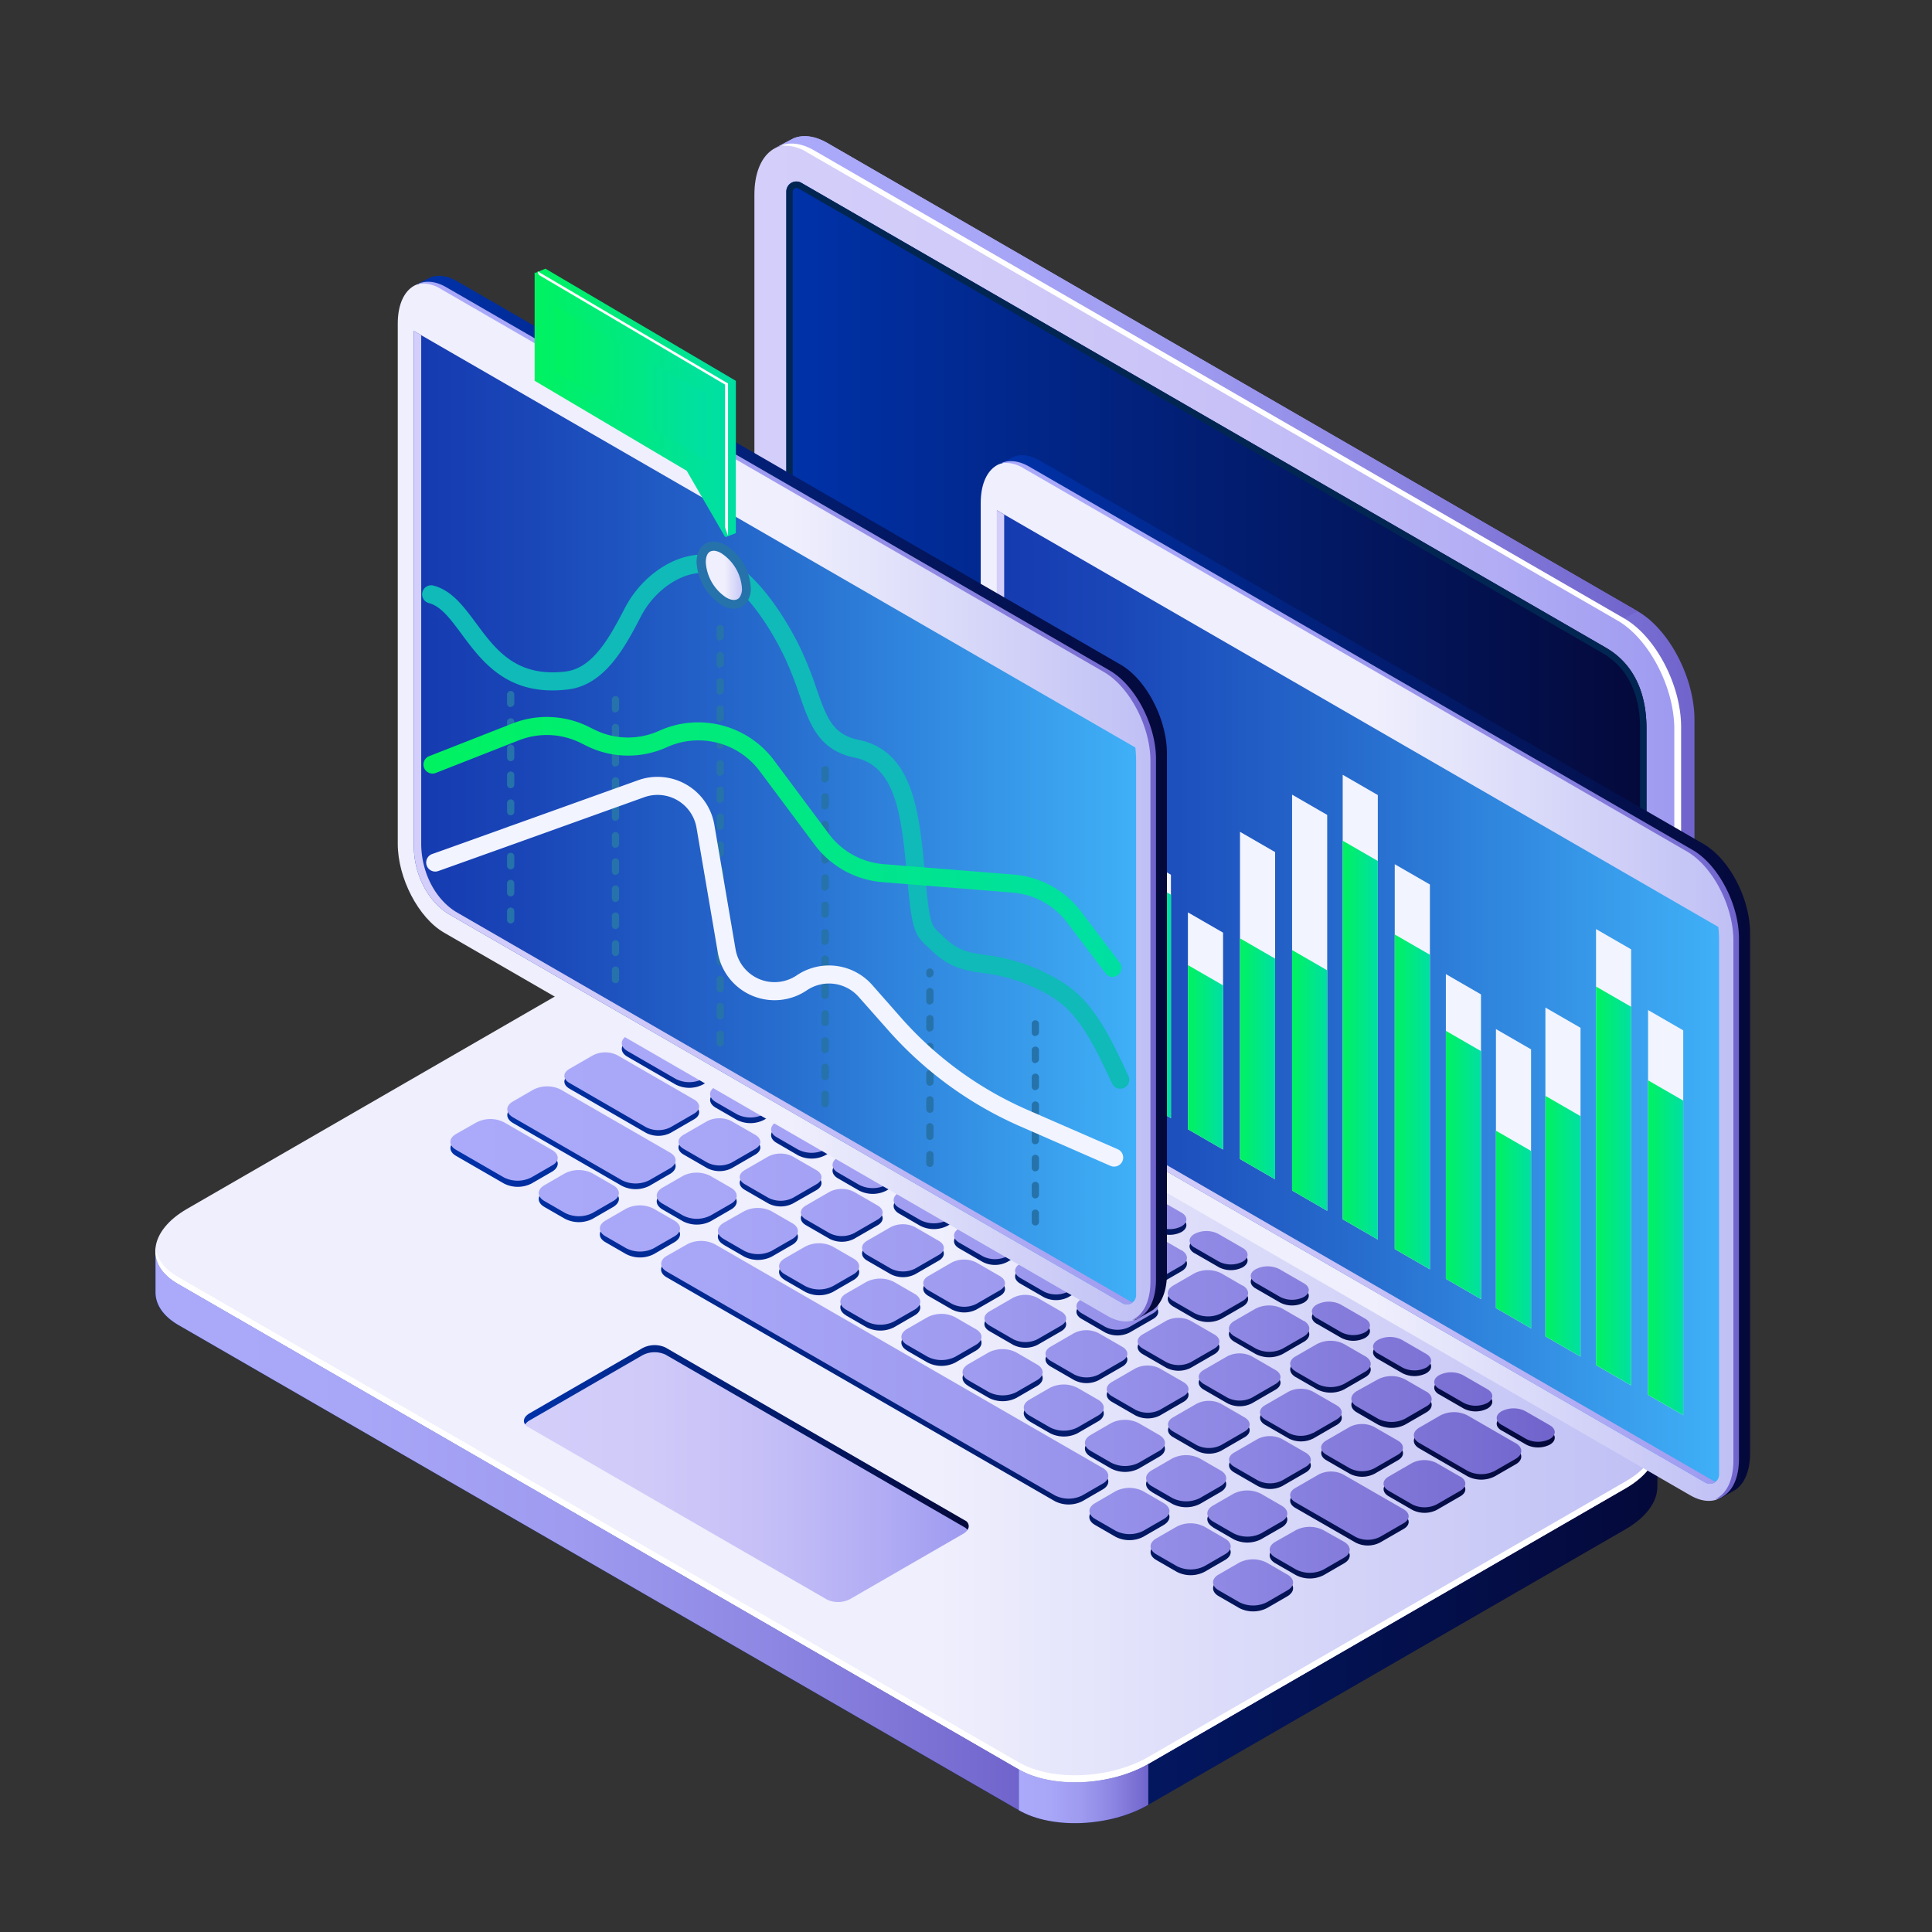 <svg xmlns="http://www.w3.org/2000/svg" xmlns:xlink="http://www.w3.org/1999/xlink" viewBox="0 0 500 500"><rect x="0" y="0" width="500" height="500" fill="#333333" stroke="none"/><defs><style>.cls-1{isolation:isolate;}.cls-2{fill:url(#linear-gradient);}.cls-3{fill:url(#linear-gradient-2);}.cls-4{fill:url(#linear-gradient-3);}.cls-5{fill:url(#linear-gradient-4);}.cls-16,.cls-6{fill:#fff;}.cls-7{fill:url(#linear-gradient-5);}.cls-8{fill:url(#linear-gradient-6);}.cls-9{fill:url(#linear-gradient-7);}.cls-10{fill:url(#linear-gradient-8);}.cls-11{fill:url(#linear-gradient-9);}.cls-12{fill:url(#linear-gradient-10);}.cls-13{fill:#022652;}.cls-14{fill:url(#linear-gradient-11);}.cls-15{fill:url(#linear-gradient-12);}.cls-16{mix-blend-mode:screen;}.cls-17{fill:url(#linear-gradient-13);}.cls-18{fill:url(#linear-gradient-14);}.cls-19{fill:url(#linear-gradient-15);}.cls-20{fill:url(#linear-gradient-16);}.cls-21{fill:url(#linear-gradient-17);}.cls-22{fill:#f2f4ff;}.cls-23{fill:url(#linear-gradient-18);}.cls-24{fill:url(#linear-gradient-19);}.cls-25{fill:url(#linear-gradient-20);}.cls-26{fill:url(#linear-gradient-21);}.cls-27{fill:url(#linear-gradient-22);}.cls-28{fill:url(#linear-gradient-23);}.cls-29{fill:url(#linear-gradient-24);}.cls-30{fill:url(#linear-gradient-25);}.cls-31{fill:url(#linear-gradient-26);}.cls-32{fill:url(#linear-gradient-27);}.cls-33{fill:url(#linear-gradient-28);}.cls-34{fill:url(#linear-gradient-29);}.cls-35{fill:url(#linear-gradient-30);}.cls-36{fill:url(#linear-gradient-31);}.cls-37{fill:url(#linear-gradient-32);}.cls-38{fill:url(#linear-gradient-34);}.cls-39{fill:url(#linear-gradient-35);}.cls-40{fill:url(#linear-gradient-36);}.cls-41{fill:url(#linear-gradient-37);}.cls-42{fill:url(#linear-gradient-38);}.cls-43{fill:#0fbab8;}.cls-44{fill:#2672ab;}.cls-45{fill:url(#linear-gradient-39);}.cls-46{fill:url(#linear-gradient-40);}.cls-47{fill:url(#linear-gradient-41);}.cls-48{fill:url(#linear-gradient-42);}.cls-49{fill:url(#linear-gradient-43);}</style><linearGradient id="linear-gradient" x1="40.17" y1="359.6" x2="428.95" y2="359.6" gradientUnits="userSpaceOnUse"><stop offset="0" stop-color="#0032a9"/><stop offset="1" stop-color="#04093a"/></linearGradient><linearGradient id="linear-gradient-2" x1="40.17" y1="349.01" x2="428.92" y2="349.01" gradientUnits="userSpaceOnUse"><stop offset="0.52" stop-color="#efeffd"/><stop offset="1" stop-color="#bfbff5"/></linearGradient><linearGradient id="linear-gradient-3" x1="263.64" y1="464.15" x2="297.18" y2="464.15" gradientUnits="userSpaceOnUse"><stop offset="0" stop-color="#abaafa"/><stop offset="0.24" stop-color="#a8a6f7"/><stop offset="0.48" stop-color="#9e9bf0"/><stop offset="0.71" stop-color="#8e87e3"/><stop offset="0.94" stop-color="#776cd1"/><stop offset="1" stop-color="#7064cc"/></linearGradient><linearGradient id="linear-gradient-4" x1="40.17" y1="395.82" x2="263.64" y2="395.82" xlink:href="#linear-gradient-3"/><linearGradient id="linear-gradient-5" x1="135.58" y1="381.35" x2="250.71" y2="381.35" gradientUnits="userSpaceOnUse"><stop offset="0" stop-color="#d4cefa"/><stop offset="0.28" stop-color="#d0caf9"/><stop offset="0.55" stop-color="#c5bff7"/><stop offset="0.81" stop-color="#b1acf4"/><stop offset="1" stop-color="#9e9af0"/></linearGradient><linearGradient id="linear-gradient-6" x1="135.59" y1="372.01" x2="250.7" y2="372.01" xlink:href="#linear-gradient"/><linearGradient id="linear-gradient-7" x1="116.62" y1="334.5" x2="402.33" y2="334.5" xlink:href="#linear-gradient"/><linearGradient id="linear-gradient-8" x1="116.62" y1="333.03" x2="402.33" y2="333.03" xlink:href="#linear-gradient-3"/><linearGradient id="linear-gradient-9" x1="195.24" y1="201.7" x2="434.37" y2="201.7" xlink:href="#linear-gradient-5"/><linearGradient id="linear-gradient-10" x1="203.5" y1="201.61" x2="426.11" y2="201.61" xlink:href="#linear-gradient"/><linearGradient id="linear-gradient-11" x1="200.8" y1="200.41" x2="438.53" y2="200.41" xlink:href="#linear-gradient-3"/><linearGradient id="linear-gradient-12" x1="200.8" y1="97.85" x2="423.83" y2="97.85" xlink:href="#linear-gradient-3"/><linearGradient id="linear-gradient-13" x1="253.78" y1="254.02" x2="449.5" y2="254.02" xlink:href="#linear-gradient-2"/><linearGradient id="linear-gradient-14" x1="258.32" y1="252.96" x2="452.91" y2="252.96" xlink:href="#linear-gradient"/><linearGradient id="linear-gradient-15" x1="259.14" y1="253.7" x2="450.07" y2="253.7" xlink:href="#linear-gradient-3"/><linearGradient id="linear-gradient-16" x1="257.96" y1="258.04" x2="444.89" y2="258.04" gradientUnits="userSpaceOnUse"><stop offset="0" stop-color="#153ab0"/><stop offset="0.17" stop-color="#1a47b8"/><stop offset="0.49" stop-color="#266bcd"/><stop offset="0.91" stop-color="#3ba4f0"/><stop offset="1" stop-color="#3fb0f7"/></linearGradient><linearGradient id="linear-gradient-17" x1="257.96" y1="258.04" x2="444.07" y2="258.04" xlink:href="#linear-gradient-5"/><linearGradient id="linear-gradient-18" x1="271.54" y1="273.52" x2="271.54" y2="230.11" gradientUnits="userSpaceOnUse"><stop offset="0" stop-color="#9697e3"/><stop offset="1" stop-color="#6667d6"/></linearGradient><linearGradient id="linear-gradient-19" x1="285.02" y1="281.22" x2="285.02" y2="209.89" xlink:href="#linear-gradient-18"/><linearGradient id="linear-gradient-20" x1="334.39" y1="279.61" x2="343.48" y2="279.61" gradientUnits="userSpaceOnUse"><stop offset="0" stop-color="#00f260"/><stop offset="1" stop-color="#00dfa3"/></linearGradient><linearGradient id="linear-gradient-21" x1="347.49" y1="269.19" x2="356.58" y2="269.19" xlink:href="#linear-gradient-20"/><linearGradient id="linear-gradient-22" x1="360.97" y1="285.17" x2="370.06" y2="285.17" xlink:href="#linear-gradient-20"/><linearGradient id="linear-gradient-23" x1="307.43" y1="273.63" x2="316.53" y2="273.63" xlink:href="#linear-gradient-20"/><linearGradient id="linear-gradient-24" x1="320.91" y1="274.03" x2="330" y2="274.03" xlink:href="#linear-gradient-20"/><linearGradient id="linear-gradient-25" x1="293.95" y1="257.84" x2="303.04" y2="257.84" xlink:href="#linear-gradient-20"/><linearGradient id="linear-gradient-26" x1="266.99" y1="265.37" x2="276.09" y2="265.37" xlink:href="#linear-gradient-20"/><linearGradient id="linear-gradient-27" x1="280.47" y1="266.61" x2="289.56" y2="266.61" xlink:href="#linear-gradient-20"/><linearGradient id="linear-gradient-28" x1="374.19" y1="301.49" x2="383.28" y2="301.49" xlink:href="#linear-gradient-20"/><linearGradient id="linear-gradient-29" x1="387.15" y1="318.2" x2="396.24" y2="318.2" xlink:href="#linear-gradient-20"/><linearGradient id="linear-gradient-30" x1="399.95" y1="317.36" x2="409.04" y2="317.36" xlink:href="#linear-gradient-20"/><linearGradient id="linear-gradient-31" x1="413.04" y1="306.93" x2="422.14" y2="306.93" xlink:href="#linear-gradient-20"/><linearGradient id="linear-gradient-32" x1="426.52" y1="322.92" x2="435.62" y2="322.92" xlink:href="#linear-gradient-20"/><linearGradient id="linear-gradient-34" x1="102.91" y1="207.59" x2="298.63" y2="207.59" xlink:href="#linear-gradient-2"/><linearGradient id="linear-gradient-35" x1="107.45" y1="206.53" x2="302.04" y2="206.53" xlink:href="#linear-gradient"/><linearGradient id="linear-gradient-36" x1="108.27" y1="207.27" x2="299.2" y2="207.27" xlink:href="#linear-gradient-3"/><linearGradient id="linear-gradient-37" x1="107.09" y1="211.61" x2="294.02" y2="211.61" xlink:href="#linear-gradient-16"/><linearGradient id="linear-gradient-38" x1="107.09" y1="211.61" x2="293.21" y2="211.61" xlink:href="#linear-gradient-5"/><linearGradient id="linear-gradient-39" x1="181.44" y1="148.87" x2="193.13" y2="148.87" xlink:href="#linear-gradient-2"/><linearGradient id="linear-gradient-40" x1="109.53" y1="219.19" x2="290.3" y2="219.19" xlink:href="#linear-gradient-20"/><linearGradient id="linear-gradient-41" x1="138.36" y1="104.27" x2="190.44" y2="104.27" xlink:href="#linear-gradient-20"/><linearGradient id="linear-gradient-42" x1="138.36" y1="104.73" x2="187.65" y2="104.73" xlink:href="#linear-gradient-20"/><linearGradient id="linear-gradient-43" x1="143.47" y1="98.98" x2="182.68" y2="98.98" xlink:href="#linear-gradient-20"/></defs><g class="cls-1"><g id="Layer_1" data-name="Layer 1"><path class="cls-2" d="M263.64,468.47,46,342.8c-3.83-2.22-5.74-5.16-5.8-8.26V323.76c.07-3.76,2.85,2.77,8.21-.33l123.53-71.32c9.93-5.73,24.94-6.35,33.54-1.39L423.11,376.39c2.87,1.66,4.95-5.37,5.7-3.14.25.75.09,10.61.11,11.39.08,3.85-2.71,7.94-8.21,11.12L297.18,467.08C287.25,472.81,272.24,473.43,263.64,468.47Z"/><path class="cls-3" d="M263.64,457.88,46,332.21c-8.59-5-7.51-13.63,2.41-19.36l123.53-71.32c9.93-5.73,24.94-6.35,33.54-1.39L423.11,365.81c8.6,5,7.52,13.63-2.4,19.36L297.18,456.49C287.25,462.22,272.24,462.85,263.64,457.88Z"/><path class="cls-4" d="M263.64,468.47c8.6,5,23.61,4.34,33.54-1.39V456.49c-9.93,5.73-24.94,6.36-33.54,1.39Z"/><path class="cls-5" d="M263.64,457.88,46,332.21c-4.15-2.4-6-5.66-5.75-9a4.34,4.34,0,0,0,0,.59v10.78c.06,3.1,2,6,5.8,8.26L263.64,468.47Z"/><path class="cls-6" d="M420.71,383.38,297.18,454.7c-9.93,5.73-24.94,6.35-33.54,1.39L46,330.42c-3.56-2.06-5.44-4.76-5.73-7.62-.45,3.51,1.43,6.93,5.73,9.41L263.64,457.88c8.6,5,23.61,4.34,33.54-1.39l123.53-71.32c5.8-3.35,8.56-7.71,8.14-11.74C428.41,376.93,425.66,380.52,420.71,383.38Z"/><path class="cls-7" d="M214.09,414l-77.46-44.72c-1.56-.9-1.36-2.46.43-3.5L166.14,349a6.74,6.74,0,0,1,6.06-.25l77.46,44.73c1.55.89,1.36,2.46-.43,3.49l-29.09,16.79A6.69,6.69,0,0,1,214.09,414Z"/><path class="cls-8" d="M137.06,367.6l29.08-16.79a6.71,6.71,0,0,1,6.06-.25l77.46,44.72a2.38,2.38,0,0,1,.72.63,1.62,1.62,0,0,0-.72-2.46L172.2,348.72a6.74,6.74,0,0,0-6.06.25l-29.08,16.79c-1.43.83-1.82,2-1.15,2.87A3.45,3.45,0,0,1,137.06,367.6Z"/><path class="cls-9" d="M191.28,256.29,204.63,264a6.79,6.79,0,0,0,6.13,0c1.68-1,1.67-2.56,0-3.54l-13.35-7.71a6.79,6.79,0,0,0-6.13,0C189.57,253.73,189.58,255.31,191.28,256.29Zm22.85,13.2,6.33,3.65a6.79,6.79,0,0,0,6.13,0c1.68-1,1.68-2.56,0-3.54L220.24,266a6.77,6.77,0,0,0-6.12,0C212.43,266.92,212.44,268.51,214.13,269.49ZM230,278.63l6.32,3.65a6.79,6.79,0,0,0,6.13,0c1.69-1,1.68-2.56,0-3.54l-6.32-3.65a6.79,6.79,0,0,0-6.13,0C228.26,276.06,228.27,277.65,230,278.63Zm15.83,9.14,6.32,3.65a6.79,6.79,0,0,0,6.13,0c1.69-1,1.68-2.56,0-3.54l-6.32-3.65a6.79,6.79,0,0,0-6.13,0C244.09,285.2,244.1,286.79,245.8,287.77Zm15.83,9.14,6.32,3.65a6.76,6.76,0,0,0,6.13,0c1.69-1,1.68-2.56,0-3.54l-6.32-3.65a6.79,6.79,0,0,0-6.13,0C259.92,294.34,259.93,295.93,261.63,296.91Zm15.83,9.14,6.33,3.65a6.74,6.74,0,0,0,6.12,0c1.69-1,1.68-2.56,0-3.54l-6.33-3.65a6.79,6.79,0,0,0-6.13,0C275.76,303.49,275.76,305.07,277.46,306.05Zm15.83,9.14,6.33,3.65a6.76,6.76,0,0,0,6.13,0c1.68-1,1.68-2.56,0-3.54l-6.33-3.65a6.79,6.79,0,0,0-6.13,0C291.59,312.63,291.6,314.21,293.29,315.19Zm15.84,9.14,6.32,3.65a6.76,6.76,0,0,0,6.13,0c1.69-1,1.68-2.56,0-3.54l-6.32-3.65a6.79,6.79,0,0,0-6.13,0C307.42,321.77,307.43,323.35,309.13,324.33ZM325,333.47l6.32,3.65a6.76,6.76,0,0,0,6.13,0c1.69-1,1.68-2.56,0-3.54l-6.32-3.65a6.79,6.79,0,0,0-6.13,0C323.25,330.91,323.26,332.49,325,333.47Zm15.83,9.14,6.32,3.65a6.76,6.76,0,0,0,6.13,0c1.69-1,1.68-2.55,0-3.53l-6.32-3.66a6.79,6.79,0,0,0-6.13,0C339.08,340.05,339.09,341.63,340.79,342.61Zm15.83,9.14,6.32,3.65a6.76,6.76,0,0,0,6.13,0c1.69-1,1.68-2.55,0-3.53l-6.32-3.66a6.79,6.79,0,0,0-6.13,0C354.91,349.19,354.92,350.77,356.62,351.75Zm15.83,9.14,6.33,3.65a6.76,6.76,0,0,0,6.13,0c1.68-1,1.67-2.55,0-3.53l-6.33-3.66a6.79,6.79,0,0,0-6.13,0C370.75,358.33,370.75,359.91,372.45,360.89Zm16.16,9.33,6.33,3.65a6.79,6.79,0,0,0,6.13,0c1.68-1,1.68-2.56,0-3.54l-6.33-3.65a6.79,6.79,0,0,0-6.13,0C386.91,367.66,386.92,369.24,388.61,370.22ZM177,265l5.47,3.16a7.73,7.73,0,0,0,7,0l5.44-3.15c1.92-1.1,1.91-2.91,0-4l-5.48-3.16a7.68,7.68,0,0,0-7,0L177,261C175.1,262.08,175.11,263.89,177,265Zm28.28,12.32,5.44-3.15c1.92-1.1,1.91-2.91,0-4L205.26,267a7.71,7.71,0,0,0-7,0l-5.44,3.14c-1.92,1.11-1.91,2.92,0,4l5.47,3.16A7.73,7.73,0,0,0,205.32,277.32Zm3.38,6,5.48,3.16a7.71,7.71,0,0,0,7,0l5.44-3.15c1.92-1.1,1.91-2.91,0-4l-5.47-3.16a7.73,7.73,0,0,0-7,0l-5.44,3.15C206.76,280.36,206.77,282.17,208.7,283.28Zm15.83,9.14,5.48,3.16a7.68,7.68,0,0,0,7,0l5.44-3.14c1.92-1.11,1.91-2.92,0-4l-5.47-3.16a7.73,7.73,0,0,0-7,0l-5.44,3.15C222.59,289.5,222.6,291.31,224.53,292.42Zm33.7,5.15-5.47-3.16a7.7,7.7,0,0,0-7,0l-5.44,3.14c-1.92,1.11-1.91,2.91,0,4l5.48,3.16a7.68,7.68,0,0,0,7,0l5.45-3.14C260.18,300.49,260.17,298.68,258.23,297.57Zm15.84,9.14-5.48-3.16a7.68,7.68,0,0,0-7,0l-5.45,3.14c-1.92,1.11-1.91,2.91,0,4l5.47,3.16a7.7,7.7,0,0,0,7,0l5.44-3.14C276,309.63,276,307.82,274.07,306.71Zm15.83,9.14-5.48-3.16a7.68,7.68,0,0,0-7,0L272,315.82c-1.92,1.11-1.91,2.91,0,4L277.5,323a7.73,7.73,0,0,0,7,0l5.44-3.14C291.84,318.77,291.83,317,289.9,315.85ZM305.73,325l-5.48-3.16a7.68,7.68,0,0,0-7,0L287.84,325c-1.92,1.11-1.91,2.91,0,4l5.47,3.16a7.73,7.73,0,0,0,7,0l5.44-3.14C307.67,327.91,307.66,326.11,305.73,325Zm15.83,9.14L316.09,331a7.7,7.7,0,0,0-7,0l-5.44,3.14c-1.92,1.11-1.91,2.91,0,4l5.48,3.16a7.71,7.71,0,0,0,7,0l5.44-3.14C323.5,337.05,323.49,335.25,321.56,334.13Zm15.83,9.14-5.47-3.16a7.7,7.7,0,0,0-7,0l-5.44,3.14c-1.92,1.11-1.91,2.91,0,4l5.48,3.16a7.71,7.71,0,0,0,7,0l5.44-3.14C339.33,346.19,339.32,344.39,337.39,343.27Zm-2,13.14,5.48,3.16a7.73,7.73,0,0,0,7,0l5.44-3.14c1.92-1.11,1.91-2.91,0-4l-5.47-3.16a7.7,7.7,0,0,0-7,0l-5.44,3.14C333.41,353.49,333.42,355.29,335.35,356.41Zm33.71,5.14-5.48-3.16a7.71,7.71,0,0,0-7,0l-5.45,3.14c-1.92,1.11-1.91,2.91,0,4l5.47,3.16a7.73,7.73,0,0,0,7,0l5.44-3.14C371,364.47,371,362.67,369.06,361.55Zm23.18,13.39-12.5-7.22a7.71,7.71,0,0,0-7,0l-5.44,3.14c-1.92,1.11-1.91,2.91,0,4l12.5,7.22a7.71,7.71,0,0,0,7,0l5.45-3.14C394.19,377.86,394.18,376.05,392.24,374.94ZM162.37,273.47l12.51,7.22a7.71,7.71,0,0,0,7,0l5.44-3.14c1.92-1.11,1.91-2.91,0-4l-12.5-7.22a7.73,7.73,0,0,0-7,0l-5.44,3.14C160.43,270.55,160.44,272.35,162.37,273.47Zm22.86,13.2,5.48,3.16a7.71,7.71,0,0,0,7,0l5.44-3.14c1.92-1.11,1.91-2.91,0-4l-5.47-3.16a7.7,7.7,0,0,0-7,0l-5.44,3.14C183.29,283.75,183.3,285.55,185.23,286.67ZM206.54,299a7.71,7.71,0,0,0,7,0l5.44-3.14c1.92-1.11,1.92-2.91,0-4l-5.47-3.16a7.7,7.7,0,0,0-7,0L201,291.78c-1.92,1.11-1.91,2.91,0,4Zm15.83,9.14a7.73,7.73,0,0,0,7,0l5.44-3.14c1.92-1.11,1.91-2.91,0-4l-5.47-3.16a7.7,7.7,0,0,0-7,0l-5.44,3.14c-1.92,1.11-1.91,2.91,0,4Zm15.78-1.19-5.44,3.14c-1.92,1.11-1.91,2.91,0,4l5.47,3.16a7.73,7.73,0,0,0,7,0l5.44-3.14c1.92-1.11,1.91-2.91,0-4l-5.48-3.16A7.71,7.71,0,0,0,238.15,306.92Zm16.16,8.95-6.11,3.52c-1.73,1-1.72,2.63,0,3.64l6.15,3.55a6.93,6.93,0,0,0,6.3,0l6.11-3.52c1.74-1,1.73-2.64,0-3.64l-6.14-3.55A7,7,0,0,0,254.31,315.87ZM270.14,325,264,328.53c-1.73,1-1.72,2.63,0,3.64l6.15,3.55a7,7,0,0,0,6.31,0l6.11-3.52c1.73-1,1.72-2.63,0-3.64L276.45,325A7,7,0,0,0,270.14,325ZM286,334.15l-6.11,3.52c-1.74,1-1.73,2.64,0,3.64l6.14,3.55a7,7,0,0,0,6.31,0l6.11-3.52c1.73-1,1.72-2.63,0-3.64l-6.15-3.55A6.93,6.93,0,0,0,286,334.15Zm15.83,9.14-6.11,3.52c-1.74,1-1.73,2.64,0,3.64l6.15,3.55a7,7,0,0,0,6.3,0l6.11-3.53c1.74-1,1.73-2.63,0-3.64l-6.15-3.55A6.93,6.93,0,0,0,301.81,343.29Zm15.83,9.14L311.53,356c-1.74,1-1.73,2.64,0,3.64l6.15,3.55a7,7,0,0,0,6.3,0l6.11-3.53c1.74-1,1.73-2.63,0-3.64l-6.15-3.55A7,7,0,0,0,317.64,352.43Zm22.19,19.87,6.11-3.53c1.74-1,1.73-2.63,0-3.64l-6.14-3.55a7,7,0,0,0-6.31,0l-6.11,3.53c-1.73,1-1.73,2.63,0,3.63l6.15,3.55A7,7,0,0,0,339.83,372.3Zm15.84,9.14,6.11-3.53c1.73-1,1.72-2.63,0-3.64l-6.15-3.55a7,7,0,0,0-6.31,0l-6.11,3.53c-1.73,1-1.72,2.63,0,3.64l6.15,3.55A7,7,0,0,0,355.67,381.44Zm22.25,2.16-6.15-3.55a7,7,0,0,0-6.31,0l-6.11,3.53c-1.73,1-1.72,2.63,0,3.64l6.15,3.55a7,7,0,0,0,6.31,0l6.11-3.53C379.67,386.24,379.66,384.61,377.92,383.6ZM147.37,281.74l19.85,11.46a7,7,0,0,0,6.31,0l6.11-3.53c1.73-1,1.72-2.63,0-3.64l-19.85-11.46a7,7,0,0,0-6.31,0l-6.11,3.53C145.62,279.1,145.63,280.73,147.37,281.74Zm29.54,17.05,6.15,3.55a7,7,0,0,0,6.3,0l6.11-3.53c1.73-1,1.73-2.63,0-3.64l-6.15-3.55a7,7,0,0,0-6.3,0l-6.11,3.53C175.15,296.15,175.16,297.78,176.91,298.79Zm15.83,9.14,6.15,3.55a7,7,0,0,0,6.3,0L211.3,308c1.74-1,1.73-2.63,0-3.63l-6.15-3.55a7,7,0,0,0-6.3,0l-6.11,3.53C191,305.29,191,306.92,192.74,307.93Zm15.83,9.14,6.15,3.55a7,7,0,0,0,6.3,0l6.11-3.52c1.74-1,1.73-2.64,0-3.64L221,309.92a7,7,0,0,0-6.3,0l-6.11,3.53C206.82,314.43,206.82,316.06,208.57,317.07Zm28.28,12.7,6.11-3.52c1.74-1,1.73-2.64,0-3.64l-6.14-3.55a7,7,0,0,0-6.31,0l-6.11,3.53c-1.73,1-1.72,2.63,0,3.64l6.15,3.55A6.93,6.93,0,0,0,236.85,329.77Zm15.84,9.14,6.11-3.52c1.73-1,1.72-2.64,0-3.64l-6.15-3.55a7,7,0,0,0-6.31,0l-6.11,3.52c-1.73,1-1.72,2.63,0,3.64l6.15,3.55A7,7,0,0,0,252.69,338.91Zm15.83,9.14,6.11-3.52c1.73-1,1.72-2.63,0-3.64l-6.15-3.55a6.93,6.93,0,0,0-6.3,0l-6.11,3.52c-1.74,1-1.73,2.63,0,3.64l6.14,3.55A7,7,0,0,0,268.52,348.05Zm15.83,9.14,6.11-3.52c1.73-1,1.73-2.63,0-3.64l-6.15-3.55a6.93,6.93,0,0,0-6.3,0L271.88,350c-1.74,1-1.73,2.64,0,3.64l6.15,3.55A6.93,6.93,0,0,0,284.35,357.19Zm15.83,9.15,6.11-3.53c1.74-1,1.73-2.63,0-3.64l-6.15-3.55a6.93,6.93,0,0,0-6.3,0l-6.11,3.52c-1.74,1-1.73,2.64,0,3.64l6.15,3.55A7,7,0,0,0,300.18,366.34ZM316,375.48l6.11-3.53c1.74-1,1.73-2.63,0-3.64L316,364.76a7,7,0,0,0-6.31,0l-6.11,3.52c-1.73,1-1.73,2.64,0,3.64l6.15,3.55A7,7,0,0,0,316,375.48Zm3.38,5.57,6.15,3.55a7,7,0,0,0,6.31,0l6.1-3.53c1.74-1,1.73-2.63,0-3.64l-6.15-3.55a7,7,0,0,0-6.31,0l-6.11,3.53C317.64,378.42,317.65,380.05,319.39,381.05Zm43.86,11-15.63-9a7,7,0,0,0-6.31,0l-6.11,3.53c-1.73,1-1.72,2.63,0,3.64l15.64,9a6.93,6.93,0,0,0,6.3,0l6.11-3.52C365,394.7,365,393.07,363.25,392.07ZM132.77,290.64l28.17,16.26a7.87,7.87,0,0,0,7.12,0l5.29-3.06c2-1.13,2-3,0-4.11l-28.17-16.26a7.84,7.84,0,0,0-7.12,0l-5.29,3C130.79,287.66,130.8,289.5,132.77,290.64ZM171.44,313l5.33,3.08a7.9,7.9,0,0,0,7.12,0l5.29-3.06c2-1.13,1.95-3,0-4.11l-5.33-3.08a7.87,7.87,0,0,0-7.12,0l-5.29,3.06C169.46,310,169.47,311.83,171.44,313Zm15.83,9.14,5.33,3.08a7.9,7.9,0,0,0,7.12,0l5.3-3.06c2-1.13,1.95-3,0-4.11L199.66,315a7.87,7.87,0,0,0-7.12,0L187.25,318C185.29,319.13,185.3,321,187.27,322.11Zm15.83,9.14,5.33,3.08a7.87,7.87,0,0,0,7.12,0l5.3-3.06c2-1.13,2-3,0-4.11l-5.32-3.08a7.92,7.92,0,0,0-7.13,0l-5.29,3.06C201.12,328.27,201.13,330.11,203.1,331.25Zm15.83,9.14,5.33,3.08a7.87,7.87,0,0,0,7.12,0l5.3-3.06c2-1.13,1.95-3,0-4.11l-5.33-3.08a7.9,7.9,0,0,0-7.12,0l-5.3,3.06C217,337.41,217,339.25,218.93,340.39Zm15.84,9.14,5.32,3.08a7.89,7.89,0,0,0,7.13,0l5.29-3.06c2-1.13,2-3,0-4.11l-5.33-3.08a7.9,7.9,0,0,0-7.12,0l-5.3,3.06C232.78,346.55,232.79,348.39,234.77,349.53Zm15.83,9.14,5.33,3.08a7.87,7.87,0,0,0,7.12,0l5.29-3.06c2-1.13,2-3,0-4.11L263,351.52a7.87,7.87,0,0,0-7.12,0l-5.3,3.06C248.61,355.69,248.62,357.53,250.6,358.67Zm15.83,9.14,5.33,3.08a7.87,7.87,0,0,0,7.12,0l5.29-3.06c2-1.13,1.95-3,0-4.11l-5.33-3.07a7.87,7.87,0,0,0-7.12,0l-5.29,3.06C264.45,364.83,264.46,366.67,266.43,367.81ZM282.26,377l5.33,3.08a7.87,7.87,0,0,0,7.12,0L300,377c2-1.13,1.95-3,0-4.11l-5.32-3.07a7.89,7.89,0,0,0-7.13,0l-5.29,3.06C280.28,374,280.29,375.81,282.26,377Zm15.83,9.14,5.33,3.08a7.87,7.87,0,0,0,7.12,0l5.3-3.06c2-1.13,2-3,0-4.11l-5.33-3.07a7.87,7.87,0,0,0-7.12,0l-5.3,3.06C296.11,383.11,296.12,385,298.09,386.09Zm15.83,9.14,5.33,3.08a7.87,7.87,0,0,0,7.12,0l5.3-3.05c2-1.14,1.95-3,0-4.12l-5.33-3.07a7.87,7.87,0,0,0-7.12,0l-5.3,3.06C311.94,392.25,312,394.09,313.92,395.23Zm33.91,5.27-5.33-3.08a7.87,7.87,0,0,0-7.12,0l-5.29,3c-2,1.14-2,3,0,4.12l5.33,3.07a7.87,7.87,0,0,0,7.12,0l5.29-3.06C349.81,403.48,349.8,401.64,347.83,400.5Zm-205-101.41L130.5,292a7.9,7.9,0,0,0-7.12,0l-5.3,3.06c-2,1.13-2,3,0,4.11l12.35,7.13a7.87,7.87,0,0,0,7.12,0l5.3-3.06C144.84,302.07,144.83,300.23,142.86,299.09Zm15.83,9.14-5.33-3.08a7.87,7.87,0,0,0-7.12,0l-5.3,3.06c-2,1.13-1.95,3,0,4.11l5.33,3.07a7.87,7.87,0,0,0,7.12,0l5.3-3.06C160.67,311.21,160.66,309.37,158.69,308.23Zm15.83,9.14-5.33-3.08a7.87,7.87,0,0,0-7.12,0l-5.3,3.06c-2,1.13-2,3,0,4.11l5.33,3.07a7.87,7.87,0,0,0,7.12,0l5.29-3.06C176.5,320.35,176.49,318.51,174.52,317.37Zm110.82,64L185,323.43a7.87,7.87,0,0,0-7.12,0l-5.29,3.06c-2,1.13-2,3,0,4.11L273,388.51a7.87,7.87,0,0,0,7.12,0l5.29-3.06C287.32,384.33,287.31,382.49,285.34,381.35Zm15.83,9.14-5.32-3.07a7.89,7.89,0,0,0-7.13,0l-5.29,3.06c-2,1.13-1.95,3,0,4.11l5.33,3.08a7.87,7.87,0,0,0,7.12,0l5.3-3.06C303.16,393.47,303.15,391.63,301.17,390.49ZM317,399.63l-5.33-3.07a7.87,7.87,0,0,0-7.12,0l-5.3,3.06c-2,1.13-1.95,3,0,4.11l5.33,3.08a7.87,7.87,0,0,0,7.12,0l5.3-3.06C319,402.61,319,400.77,317,399.63ZM333.17,409l-5.33-3.07a7.87,7.87,0,0,0-7.12,0l-5.3,3.06c-2,1.13-1.95,3,0,4.11l5.33,3.08a7.87,7.87,0,0,0,7.12,0l5.3-3.06C335.15,411.94,335.14,410.1,333.17,409Z"/><path class="cls-10" d="M191.28,254.82l13.35,7.7a6.76,6.76,0,0,0,6.13,0c1.68-1,1.67-2.55,0-3.53l-13.35-7.71a6.76,6.76,0,0,0-6.13,0C189.57,252.25,189.58,253.84,191.28,254.82ZM214.13,268l6.33,3.65a6.79,6.79,0,0,0,6.13,0c1.68-1,1.68-2.56,0-3.54l-6.33-3.65a6.77,6.77,0,0,0-6.12,0C212.43,265.45,212.44,267,214.13,268ZM230,277.15l6.32,3.65a6.79,6.79,0,0,0,6.13,0c1.69-1,1.68-2.56,0-3.54l-6.32-3.65a6.79,6.79,0,0,0-6.13,0C228.26,274.59,228.27,276.17,230,277.15Zm15.83,9.14,6.32,3.66a6.79,6.79,0,0,0,6.13,0c1.69-1,1.68-2.56,0-3.54l-6.32-3.65a6.76,6.76,0,0,0-6.13,0C244.09,283.73,244.1,285.31,245.8,286.29Zm15.83,9.14,6.32,3.66a6.79,6.79,0,0,0,6.13,0c1.69-1,1.68-2.56,0-3.54l-6.32-3.65a6.76,6.76,0,0,0-6.13,0C259.92,292.87,259.93,294.45,261.63,295.43Zm15.83,9.14,6.33,3.66a6.77,6.77,0,0,0,6.12,0c1.69-1,1.68-2.56,0-3.54l-6.33-3.65a6.76,6.76,0,0,0-6.13,0C275.76,302,275.76,303.59,277.46,304.57Zm15.83,9.15,6.33,3.65a6.79,6.79,0,0,0,6.13,0c1.68-1,1.68-2.56,0-3.54l-6.33-3.65a6.76,6.76,0,0,0-6.13,0C291.59,311.15,291.6,312.74,293.29,313.72Zm15.84,9.14,6.32,3.65a6.79,6.79,0,0,0,6.13,0c1.69-1,1.68-2.56,0-3.54l-6.32-3.65a6.76,6.76,0,0,0-6.13,0C307.42,320.29,307.43,321.88,309.13,322.86ZM325,332l6.32,3.65a6.79,6.79,0,0,0,6.13,0c1.69-1,1.68-2.56,0-3.54l-6.32-3.65a6.76,6.76,0,0,0-6.13,0C323.25,329.43,323.26,331,325,332Zm15.83,9.14,6.32,3.65a6.79,6.79,0,0,0,6.13,0c1.69-1,1.68-2.56,0-3.54l-6.32-3.65a6.76,6.76,0,0,0-6.13,0C339.08,338.57,339.09,340.16,340.79,341.14Zm15.83,9.14,6.32,3.65a6.79,6.79,0,0,0,6.13,0c1.69-1,1.68-2.56,0-3.54l-6.32-3.65a6.76,6.76,0,0,0-6.13,0C354.91,347.71,354.92,349.3,356.62,350.28Zm15.83,9.14,6.33,3.65a6.79,6.79,0,0,0,6.13,0c1.68-1,1.67-2.56,0-3.54l-6.33-3.65a6.79,6.79,0,0,0-6.13,0C370.75,356.85,370.75,358.44,372.45,359.42Zm16.16,9.33,6.33,3.65a6.79,6.79,0,0,0,6.13,0c1.68-1,1.68-2.56,0-3.54l-6.33-3.65a6.79,6.79,0,0,0-6.13,0C386.91,366.18,386.92,367.77,388.61,368.75ZM177,263.53l5.47,3.16a7.73,7.73,0,0,0,7,0l5.44-3.14c1.92-1.11,1.91-2.91,0-4l-5.48-3.16a7.71,7.71,0,0,0-7,0L177,259.5C175.1,260.61,175.11,262.41,177,263.53Zm28.28,12.31,5.44-3.14c1.92-1.11,1.91-2.91,0-4l-5.48-3.16a7.71,7.71,0,0,0-7,0l-5.44,3.14c-1.92,1.11-1.91,2.91,0,4l5.47,3.16A7.73,7.73,0,0,0,205.32,275.84Zm3.38,6,5.48,3.16a7.71,7.71,0,0,0,7,0l5.44-3.14c1.92-1.11,1.91-2.91,0-4l-5.47-3.16a7.73,7.73,0,0,0-7,0l-5.44,3.14C206.76,278.89,206.77,280.69,208.7,281.81ZM224.53,291l5.48,3.16a7.71,7.71,0,0,0,7,0l5.44-3.14c1.92-1.11,1.91-2.91,0-4l-5.47-3.16a7.73,7.73,0,0,0-7,0l-5.44,3.14C222.59,288,222.6,289.83,224.53,291Zm33.7,5.14-5.47-3.16a7.73,7.73,0,0,0-7,0l-5.44,3.14c-1.92,1.11-1.91,2.91,0,4l5.48,3.16a7.68,7.68,0,0,0,7,0l5.45-3.14C260.18,299,260.17,297.21,258.23,296.09Zm15.84,9.14-5.48-3.16a7.71,7.71,0,0,0-7,0l-5.45,3.14c-1.92,1.11-1.91,2.91,0,4l5.47,3.16a7.7,7.7,0,0,0,7,0l5.44-3.14C276,308.15,276,306.35,274.07,305.23Zm15.83,9.14-5.48-3.16a7.71,7.71,0,0,0-7,0L272,314.34c-1.92,1.11-1.91,2.91,0,4l5.47,3.16a7.7,7.7,0,0,0,7,0l5.44-3.14C291.84,317.29,291.83,315.49,289.9,314.37Zm15.83,9.15-5.48-3.17a7.71,7.71,0,0,0-7,0l-5.44,3.14c-1.92,1.11-1.91,2.91,0,4l5.47,3.16a7.7,7.7,0,0,0,7,0l5.44-3.14C307.67,326.43,307.66,324.63,305.73,323.52Zm15.83,9.14-5.47-3.17a7.73,7.73,0,0,0-7,0l-5.44,3.14c-1.92,1.11-1.91,2.92,0,4l5.48,3.16a7.68,7.68,0,0,0,7,0l5.44-3.14C323.5,335.57,323.49,333.77,321.56,332.66Zm15.83,9.14-5.47-3.16a7.7,7.7,0,0,0-7,0l-5.44,3.14c-1.92,1.11-1.91,2.92,0,4L325,349a7.68,7.68,0,0,0,7,0l5.44-3.14C339.33,344.72,339.32,342.91,337.39,341.8Zm-2,13.13,5.48,3.16a7.73,7.73,0,0,0,7,0l5.44-3.15c1.92-1.1,1.91-2.91,0-4l-5.47-3.16a7.7,7.7,0,0,0-7,0l-5.44,3.14C333.41,352,333.42,353.82,335.35,354.93Zm33.71,5.15-5.48-3.16a7.71,7.71,0,0,0-7,0L351.16,360c-1.92,1.11-1.91,2.92,0,4l5.47,3.16a7.73,7.73,0,0,0,7,0l5.44-3.15C371,363,371,361.19,369.06,360.08Zm23.18,13.38-12.5-7.21a7.71,7.71,0,0,0-7,0l-5.44,3.15c-1.92,1.1-1.91,2.91,0,4l12.5,7.22a7.68,7.68,0,0,0,7,0l5.45-3.14C394.19,376.38,394.18,374.58,392.24,373.46ZM162.37,272l12.51,7.22a7.68,7.68,0,0,0,7,0l5.44-3.14c1.92-1.11,1.91-2.91,0-4l-12.5-7.22a7.73,7.73,0,0,0-7,0L162.35,268C160.43,269.07,160.44,270.88,162.37,272Zm22.86,13.2,5.48,3.16a7.68,7.68,0,0,0,7,0l5.44-3.14c1.92-1.11,1.91-2.91,0-4L197.63,278a7.73,7.73,0,0,0-7,0l-5.44,3.14C183.29,282.27,183.3,284.07,185.23,285.19Zm21.31,12.3a7.68,7.68,0,0,0,7,0l5.44-3.14c1.92-1.11,1.92-2.91,0-4l-5.47-3.16a7.7,7.7,0,0,0-7,0L201,290.3c-1.92,1.11-1.91,2.92,0,4Zm15.83,9.14a7.7,7.7,0,0,0,7,0l5.44-3.14c1.92-1.1,1.91-2.91,0-4l-5.47-3.16a7.7,7.7,0,0,0-7,0l-5.44,3.14c-1.92,1.11-1.91,2.92,0,4Zm15.78-1.19-5.44,3.14c-1.92,1.11-1.91,2.92,0,4l5.47,3.16a7.73,7.73,0,0,0,7,0l5.44-3.15c1.92-1.1,1.91-2.91,0-4l-5.48-3.16A7.68,7.68,0,0,0,238.15,305.44Zm16.16,8.95-6.11,3.53c-1.73,1-1.72,2.63,0,3.64l6.15,3.55a7,7,0,0,0,6.3,0l6.11-3.53c1.74-1,1.73-2.63,0-3.64l-6.14-3.55A7,7,0,0,0,254.31,314.39Zm15.83,9.14L264,327.06c-1.73,1-1.72,2.63,0,3.64l6.15,3.55a7,7,0,0,0,6.31,0l6.11-3.53c1.73-1,1.72-2.63,0-3.64l-6.15-3.55A7,7,0,0,0,270.14,323.53ZM286,332.67l-6.11,3.53c-1.74,1-1.73,2.63,0,3.64l6.14,3.55a7,7,0,0,0,6.31,0l6.11-3.53c1.73-1,1.72-2.63,0-3.64l-6.15-3.55A7,7,0,0,0,286,332.67Zm15.83,9.14-6.11,3.53c-1.74,1-1.73,2.63,0,3.64l6.15,3.55a7,7,0,0,0,6.3,0l6.11-3.53c1.74-1,1.73-2.63,0-3.64l-6.15-3.55A7,7,0,0,0,301.81,341.81ZM317.64,351l-6.11,3.53c-1.74,1-1.73,2.63,0,3.64l6.15,3.55a7,7,0,0,0,6.3,0l6.11-3.53c1.74-1,1.73-2.63,0-3.64L323.94,351A7,7,0,0,0,317.64,351Zm22.19,19.87,6.11-3.53c1.74-1,1.73-2.63,0-3.64l-6.14-3.55a7,7,0,0,0-6.31,0l-6.11,3.53c-1.73,1-1.73,2.63,0,3.64l6.15,3.55A7,7,0,0,0,339.83,370.82ZM355.67,380l6.11-3.53c1.73-1,1.72-2.63,0-3.64l-6.15-3.55a7,7,0,0,0-6.31,0l-6.11,3.53c-1.73,1-1.72,2.63,0,3.64l6.15,3.55A7,7,0,0,0,355.67,380Zm22.25,2.17-6.15-3.55a7,7,0,0,0-6.31,0l-6.11,3.53c-1.73,1-1.72,2.63,0,3.64l6.15,3.55a7,7,0,0,0,6.31,0l6.11-3.53C379.67,384.76,379.66,383.13,377.92,382.13ZM147.37,280.26l19.85,11.47a7,7,0,0,0,6.31,0l6.11-3.53c1.73-1,1.72-2.63,0-3.64l-19.85-11.46a7,7,0,0,0-6.31,0l-6.11,3.53C145.62,277.63,145.63,279.26,147.37,280.26Zm29.54,17.06,6.15,3.55a7,7,0,0,0,6.3,0l6.11-3.53c1.73-1,1.73-2.63,0-3.64l-6.15-3.55a7,7,0,0,0-6.3,0l-6.11,3.53C175.15,294.68,175.16,296.31,176.91,297.32Zm15.83,9.14,6.15,3.55a7,7,0,0,0,6.3,0l6.11-3.53c1.74-1,1.73-2.63,0-3.64l-6.15-3.55a7,7,0,0,0-6.3,0l-6.11,3.53C191,303.82,191,305.45,192.74,306.46Zm15.83,9.14,6.15,3.55a7,7,0,0,0,6.3,0l6.11-3.53c1.74-1,1.73-2.63,0-3.64L221,308.44a7,7,0,0,0-6.3,0L208.55,312C206.82,313,206.82,314.59,208.57,315.6Zm28.28,12.7,6.11-3.53c1.74-1,1.73-2.63,0-3.64l-6.14-3.55a7,7,0,0,0-6.31,0l-6.11,3.53c-1.73,1-1.72,2.63,0,3.64l6.15,3.55A7,7,0,0,0,236.85,328.3Zm15.84,9.14,6.11-3.53c1.73-1,1.72-2.63,0-3.64l-6.15-3.55a7,7,0,0,0-6.31,0l-6.11,3.53c-1.73,1-1.72,2.63,0,3.64l6.15,3.55A7,7,0,0,0,252.69,337.44Zm15.83,9.14,6.11-3.53c1.73-1,1.72-2.63,0-3.64l-6.15-3.55a7,7,0,0,0-6.3,0l-6.11,3.53c-1.74,1-1.73,2.63,0,3.64l6.14,3.55A7,7,0,0,0,268.52,346.58Zm15.83,9.14,6.11-3.53c1.73-1,1.73-2.63,0-3.64L284.29,345a7,7,0,0,0-6.3,0l-6.11,3.53c-1.74,1-1.73,2.63,0,3.64l6.15,3.55A7,7,0,0,0,284.35,355.72Zm15.83,9.14,6.11-3.53c1.74-1,1.73-2.63,0-3.64l-6.15-3.55a7,7,0,0,0-6.3,0l-6.11,3.53c-1.74,1-1.73,2.63,0,3.64l6.15,3.55A7,7,0,0,0,300.18,364.86ZM316,374l6.11-3.53c1.74-1,1.73-2.63,0-3.64L316,363.28a7,7,0,0,0-6.31,0l-6.11,3.53c-1.73,1-1.73,2.63,0,3.64l6.15,3.55A7,7,0,0,0,316,374Zm3.38,5.58,6.15,3.55a7,7,0,0,0,6.31,0l6.1-3.53c1.74-1,1.73-2.63,0-3.64l-6.15-3.55a7,7,0,0,0-6.31,0l-6.11,3.53C317.64,376.94,317.65,378.57,319.39,379.58Zm43.86,11-15.63-9a7,7,0,0,0-6.31,0l-6.11,3.53c-1.73,1-1.72,2.63,0,3.64l15.64,9a7,7,0,0,0,6.3,0l6.11-3.53C365,393.23,365,391.6,363.25,390.59ZM132.77,289.17l28.17,16.26a7.87,7.87,0,0,0,7.12,0l5.29-3.05c2-1.14,2-3,0-4.12L145.16,282a7.87,7.87,0,0,0-7.12,0l-5.29,3.06C130.79,286.19,130.8,288,132.77,289.17Zm38.67,22.32,5.33,3.08a7.84,7.84,0,0,0,7.12,0l5.29-3.05c2-1.14,1.95-3,0-4.12l-5.33-3.07a7.84,7.84,0,0,0-7.12,0l-5.29,3.05C169.46,308.51,169.47,310.36,171.44,311.49Zm15.83,9.14,5.33,3.08a7.84,7.84,0,0,0,7.12,0l5.3-3.05c2-1.13,1.95-3,0-4.11l-5.33-3.08a7.84,7.84,0,0,0-7.12,0l-5.29,3C185.29,317.66,185.3,319.5,187.27,320.63Zm15.83,9.15,5.33,3.07a7.84,7.84,0,0,0,7.12,0l5.3-3.05c2-1.13,2-3,0-4.11l-5.32-3.08a7.86,7.86,0,0,0-7.13,0l-5.29,3.05C201.12,326.8,201.13,328.64,203.1,329.78Zm15.83,9.14,5.33,3.07a7.84,7.84,0,0,0,7.12,0l5.3-3.05c2-1.13,1.95-3,0-4.11l-5.33-3.08a7.87,7.87,0,0,0-7.12,0l-5.3,3.05C217,335.94,217,337.78,218.93,338.92Zm15.84,9.14,5.32,3.07a7.89,7.89,0,0,0,7.13,0l5.29-3.06c2-1.13,2-3,0-4.11l-5.33-3.08a7.87,7.87,0,0,0-7.12,0l-5.3,3.05C232.78,345.08,232.79,346.92,234.77,348.06Zm15.83,9.14,5.33,3.07a7.87,7.87,0,0,0,7.12,0l5.29-3.06c2-1.13,2-3,0-4.11L263,350a7.87,7.87,0,0,0-7.12,0l-5.3,3.06C248.61,354.22,248.62,356.06,250.6,357.2Zm15.83,9.14,5.33,3.07a7.87,7.87,0,0,0,7.12,0l5.29-3.06c2-1.13,1.95-3,0-4.11l-5.33-3.08a7.87,7.87,0,0,0-7.12,0l-5.29,3.06C264.45,363.36,264.46,365.2,266.43,366.34Zm15.83,9.14,5.33,3.07a7.87,7.87,0,0,0,7.12,0l5.3-3.06c2-1.13,1.95-3,0-4.11l-5.32-3.08a7.89,7.89,0,0,0-7.13,0l-5.29,3.06C280.28,372.5,280.29,374.34,282.26,375.48Zm15.83,9.14,5.33,3.07a7.87,7.87,0,0,0,7.12,0l5.3-3.06c2-1.13,2-3,0-4.11l-5.33-3.08a7.87,7.87,0,0,0-7.12,0l-5.3,3.06C296.11,381.64,296.12,383.48,298.09,384.62Zm15.83,9.14,5.33,3.07a7.87,7.87,0,0,0,7.12,0l5.3-3.06c2-1.13,1.95-3,0-4.11l-5.33-3.08a7.87,7.87,0,0,0-7.12,0l-5.3,3.06C311.94,390.78,312,392.62,313.92,393.76ZM347.83,399,342.5,396a7.87,7.87,0,0,0-7.12,0L330.09,399c-2,1.13-2,3,0,4.11l5.33,3.08a7.87,7.87,0,0,0,7.12,0l5.29-3.06C349.81,402,349.8,400.16,347.83,399Zm-205-101.41-12.36-7.13a7.84,7.84,0,0,0-7.12,0l-5.3,3c-2,1.14-2,3,0,4.12l12.35,7.13a7.87,7.87,0,0,0,7.12,0l5.3-3.06C144.84,300.59,144.83,298.75,142.86,297.61Zm15.83,9.14-5.33-3.07a7.87,7.87,0,0,0-7.12,0l-5.3,3.06c-2,1.13-1.95,3,0,4.11l5.33,3.08a7.87,7.87,0,0,0,7.12,0l5.3-3.06C160.67,309.73,160.66,307.89,158.69,306.75Zm15.83,9.14-5.33-3.07a7.87,7.87,0,0,0-7.12,0l-5.3,3.06c-2,1.13-2,3,0,4.11l5.33,3.08a7.87,7.87,0,0,0,7.12,0l5.29-3.05C176.5,318.87,176.49,317,174.52,315.89Zm110.82,64L185,322a7.87,7.87,0,0,0-7.12,0L172.61,325c-2,1.13-2,3,0,4.11L273,387a7.87,7.87,0,0,0,7.12,0l5.29-3.06C287.32,382.86,287.31,381,285.34,379.88ZM301.17,389l-5.32-3.08a7.89,7.89,0,0,0-7.13,0L283.43,389c-2,1.13-1.95,3,0,4.11l5.33,3.07a7.87,7.87,0,0,0,7.12,0l5.3-3.06C303.16,392,303.15,390.16,301.17,389ZM317,398.16l-5.33-3.08a7.87,7.87,0,0,0-7.12,0l-5.3,3.06c-2,1.13-1.95,3,0,4.11l5.33,3.07a7.87,7.87,0,0,0,7.12,0l5.3-3.06C319,401.14,319,399.3,317,398.16Zm16.16,9.33-5.33-3.08a7.87,7.87,0,0,0-7.12,0l-5.3,3.06c-2,1.13-1.95,3,0,4.11l5.33,3.07a7.87,7.87,0,0,0,7.12,0l5.3-3.06C335.15,410.47,335.14,408.63,333.17,407.49Z"/><path class="cls-11" d="M419.66,364.14,209.94,243c-8.12-4.69-14.7-17.27-14.7-28.09V50.37c0-10.82,6.58-15.8,14.7-11.11L419.66,160.41c8.12,4.69,14.71,17.27,14.71,28.09V353C434.37,363.85,427.78,368.83,419.66,364.14Z"/><path class="cls-12" d="M421.56,355.69,214.07,235.84c-6.53-4.16-10.57-12.45-10.57-20.94V49.57a2.6,2.6,0,0,1,3.92-2.24l.46.27,207.65,120c7.78,4.49,10.58,12.45,10.58,20.94V353.44a2.81,2.81,0,0,1-4.21,2.44Z"/><path class="cls-13" d="M415.53,167.56,207.88,47.6l-.46-.27a2.6,2.6,0,0,0-3.92,2.24V214.9c0,8.49,4,16.78,10.57,20.94L421.56,355.69l.34.19a2.81,2.81,0,0,0,4.21-2.44V188.5C426.11,180,423.31,172.05,415.53,167.56Zm8.93,185.88a1.17,1.17,0,0,1-1.74,1l-207.82-120c-5.9-3.75-9.75-11.43-9.75-19.51V49.57a1,1,0,0,1,1.44-.82L414.71,169c8.06,4.65,9.75,13.18,9.75,19.51Z"/><path class="cls-14" d="M423.83,158.2,214.11,37c-3.21-1.85-6.19-2.19-8.61-1.26-.3.12-4.4,2.3-4.69,2.46h0c2.5-1.22,5.68-1,9.14,1L419.66,160.41c8.12,4.69,14.71,17.27,14.71,28.09V353c0,6.75-2.57,11.23-6.47,12.5a2.34,2.34,0,0,0,1.29-.44c.19-.1,4.63-2.61,4.81-2.74,2.79-2,4.53-6,4.53-11.54V186.29C438.53,175.46,432,162.89,423.83,158.2Z"/><path class="cls-15" d="M423.83,158.2,214.11,37c-3.21-1.85-6.19-2.19-8.61-1.26-.3.12-4.4,2.3-4.69,2.46h0c2.5-1.22,5.68-1,9.14,1L419.66,160.41Z"/><path class="cls-16" d="M420.37,160.06,210.65,38.9c-3.33-1.92-6.39-2.19-8.86-1.13a10.91,10.91,0,0,1,7.09,1.66L418.61,160.59c8.12,4.69,14.7,17.26,14.7,28.09V353.2c0,6.39-2.3,10.72-5.85,12.25,4.54-.72,7.61-5.38,7.61-12.78V188.15C435.07,177.32,428.49,164.75,420.37,160.06Z"/><path class="cls-17" d="M437.46,387,265.81,287.81c-6.65-3.83-12-14.13-12-23V130.16c0-8.86,5.38-12.93,12-9.1l171.65,99.17c6.65,3.84,12,14.13,12,23V377.88C449.5,386.74,444.11,390.81,437.46,387Z"/><path class="cls-18" d="M440.87,218.42,269.22,119.25c-2.63-1.52-5.06-1.8-7-1-.25.1-3.61,1.88-3.85,2h0c2.05-1,4.65-.81,7.49.82l171.65,99.17c6.65,3.84,12,14.13,12,23V377.88c0,5.53-2.1,9.19-5.29,10.24a2,2,0,0,0,1.05-.36c.15-.09,3.79-2.15,3.94-2.25,2.28-1.6,3.71-4.89,3.71-9.44V241.41C452.91,232.55,447.52,222.25,440.87,218.42Z"/><path class="cls-19" d="M438,219.94,266.39,120.78c-2.73-1.58-5.23-1.8-7.25-.93a8.86,8.86,0,0,1,5.8,1.36L436.6,220.37c6.64,3.84,12,14.13,12,23V378c0,5.23-1.88,8.77-4.78,10,3.71-.59,6.22-4.41,6.22-10.46V242.93C450.07,234.07,444.69,223.78,438,219.94Z"/><path class="cls-20" d="M258,132.07V265.31c0,7.13,3.4,14.1,8.88,17.59L441.07,383.54l.29.16a2.36,2.36,0,0,0,3.53-2.05V243.15a31.88,31.88,0,0,0-.19-3.26Z"/><path class="cls-21" d="M443.27,383.15,443,383,268.76,282.35c-5.49-3.49-8.88-10.45-8.88-17.58V133.17l-1.92-1.1V265.31c0,7.13,3.4,14.1,8.88,17.59L441.07,383.54l.29.16a2.34,2.34,0,0,0,2.71-.28A2.23,2.23,0,0,1,443.27,383.15Z"/><polygon class="cls-22" points="343.48 210.9 334.39 205.65 334.39 308.11 343.48 313.36 343.48 210.9"/><polygon class="cls-22" points="356.58 205.76 347.49 200.51 347.49 315.55 356.58 320.8 356.58 205.76"/><polygon class="cls-22" points="370.06 228.91 360.96 223.66 360.96 323.26 370.06 328.5 370.06 228.91"/><polygon class="cls-22" points="307.43 236.12 307.43 292.25 316.53 297.5 316.53 241.37 307.43 236.12"/><polygon class="cls-22" points="330 220.52 320.91 215.27 320.91 299.96 330 305.21 330 220.52"/><polygon class="cls-22" points="383.28 257.35 374.19 252.1 374.19 330.96 383.28 336.21 383.28 257.35"/><polygon class="cls-22" points="396.24 271.57 387.15 266.32 387.15 338.53 396.24 343.78 396.24 271.57"/><polygon class="cls-22" points="303.04 226.39 293.95 221.14 293.95 284.13 303.04 289.38 303.04 226.39"/><polygon class="cls-23" points="266.99 230.11 266.99 268.27 276.08 273.52 276.08 235.36 266.99 230.11"/><polygon class="cls-24" points="289.56 215.14 280.47 209.89 280.47 275.98 289.56 281.22 289.56 215.14"/><polygon class="cls-25" points="343.48 251.12 334.39 245.87 334.39 308.11 343.48 313.36 343.48 251.12"/><polygon class="cls-26" points="356.58 222.82 347.49 217.57 347.49 315.55 356.58 320.8 356.58 222.82"/><polygon class="cls-27" points="370.06 247.09 360.96 241.84 360.96 323.26 370.06 328.5 370.06 247.09"/><polygon class="cls-28" points="307.43 249.76 307.43 292.25 316.53 297.5 316.53 255.01 307.43 249.76"/><polygon class="cls-29" points="330 248.09 320.91 242.84 320.91 299.96 330 305.21 330 248.09"/><polygon class="cls-30" points="303.04 231.54 293.95 226.3 293.95 284.13 303.04 289.38 303.04 231.54"/><polygon class="cls-31" points="266.99 257.22 266.99 268.27 276.08 273.52 276.08 262.47 266.99 257.22"/><polygon class="cls-32" points="289.56 257.24 280.47 251.99 280.47 275.98 289.56 281.22 289.56 257.24"/><polygon class="cls-33" points="383.28 272.03 374.19 266.78 374.19 330.96 383.28 336.21 383.28 272.03"/><polygon class="cls-34" points="396.24 297.86 387.15 292.62 387.15 338.53 396.24 343.78 396.24 297.86"/><polygon class="cls-22" points="409.04 265.99 399.95 260.75 399.95 345.85 409.04 351.1 409.04 265.99"/><polygon class="cls-22" points="422.14 245.69 413.05 240.44 413.05 353.3 422.14 358.55 422.14 245.69"/><polygon class="cls-22" points="435.62 266.65 426.52 261.4 426.52 361 435.62 366.25 435.62 266.65"/><polygon class="cls-35" points="409.04 288.86 399.95 283.61 399.95 345.85 409.04 351.1 409.04 288.86"/><polygon class="cls-36" points="422.14 260.56 413.05 255.31 413.05 353.3 422.14 358.55 422.14 260.56"/><polygon class="cls-37" points="435.62 284.84 426.52 279.59 426.52 361 435.62 366.25 435.62 284.84"/><polygon class="cls-37" points="435.62 284.84 426.52 279.59 426.52 361 435.62 366.25 435.62 284.84"/><path class="cls-38" d="M286.59,340.55,114.94,241.38c-6.65-3.83-12-14.13-12-23V83.73c0-8.86,5.38-12.93,12-9.09L286.59,173.8c6.65,3.84,12,14.13,12,23V331.45C298.63,340.31,293.24,344.39,286.59,340.55Z"/><path class="cls-39" d="M290,172,118.35,72.82c-2.63-1.51-5.06-1.79-7-1-.25.1-3.61,1.88-3.85,2h0c2-1,4.65-.81,7.49.83L286.59,173.8c6.65,3.84,12,14.13,12,23V331.45c0,5.53-2.1,9.2-5.29,10.24a2,2,0,0,0,1.05-.36c.15-.09,3.79-2.14,3.94-2.25,2.28-1.6,3.71-4.89,3.71-9.44V195C302,186.12,296.65,175.83,290,172Z"/><path class="cls-40" d="M287.17,173.51,115.52,74.35c-2.73-1.58-5.23-1.8-7.25-.93a8.92,8.92,0,0,1,5.8,1.36l171.66,99.16c6.64,3.84,12,14.14,12,23V331.6c0,5.22-1.88,8.77-4.78,10,3.71-.59,6.22-4.4,6.22-10.46V196.5C299.2,187.64,293.82,177.35,287.17,173.51Z"/><path class="cls-41" d="M107.09,85.64V218.89c0,7.12,3.4,14.09,8.88,17.58L290.2,337.11l.29.16a2.36,2.36,0,0,0,3.53-2V196.72a31.88,31.88,0,0,0-.19-3.26Z"/><path class="cls-42" d="M292.4,336.73l-.28-.17L117.89,235.92c-5.49-3.48-8.88-10.45-8.88-17.58V86.75l-1.92-1.11V218.89c0,7.12,3.4,14.09,8.88,17.58L290.2,337.11l.29.16a2.34,2.34,0,0,0,2.72-.28A2.4,2.4,0,0,1,292.4,336.73Z"/><path class="cls-43" d="M289.91,281.76a2.33,2.33,0,0,1-2.12-1.35c-4.36-9.35-8.47-18.19-15.58-22.4a43.73,43.73,0,0,0-17.86-6.19c-4.59-.68-8.55-1.26-13.29-5.85-.37-.36-.71-.67-1-.95-2.8-2.55-3.81-3.87-4.75-12.45-.22-2-.41-4.09-.6-6.15-1.35-14.46-2.62-28.12-13.43-30.32-9.37-1.9-11.71-8.59-14.41-16.35a93.7,93.7,0,0,0-3.6-9.2c-4.69-10-11.31-18.48-16.48-21.11-7.39-3.77-16.76,2.1-20.87,10s-9.33,17.88-19,19c-15.49,1.84-22.13-7.16-27.49-14.39-2.88-3.88-5.35-7.22-8.53-8a2.34,2.34,0,0,1,1.1-4.54c4.82,1.16,7.91,5.33,11.18,9.73,5.12,6.92,10.41,14.08,23.18,12.55,7.23-.87,11.59-9.21,15.43-16.57,5.12-9.8,17-17.16,27.14-12,7.43,3.79,14.65,14.92,18.58,23.3a96.06,96.06,0,0,1,3.78,9.64c2.6,7.45,4.17,11.94,10.93,13.31,14.21,2.89,15.71,18.94,17.15,34.46.19,2,.38,4.08.6,6.08.79,7.26,1.36,7.78,3.25,9.5.34.31.71.65,1.12,1.05,3.66,3.54,6.32,3.94,10.72,4.59A47.46,47.46,0,0,1,274.59,254c8.35,4.95,12.77,14.42,17.44,24.45a2.33,2.33,0,0,1-1.14,3.1A2.29,2.29,0,0,1,289.91,281.76Z"/><path class="cls-44" d="M240.66,302a.94.94,0,0,1-.94-.94v-2.34a.94.94,0,0,1,1.87,0v2.34A.94.94,0,0,1,240.66,302Zm0-7a.94.94,0,0,1-.94-.93V291.7a.94.94,0,1,1,1.87,0V294A.93.93,0,0,1,240.66,295Zm0-7a.94.94,0,0,1-.94-.93v-2.34a.94.94,0,1,1,1.87,0V287A.93.93,0,0,1,240.66,288Zm0-7a.94.94,0,0,1-.94-.94v-2.34a.94.94,0,0,1,1.87,0V280A.94.94,0,0,1,240.66,281Zm0-7a.94.94,0,0,1-.94-.94v-2.34a.94.94,0,0,1,1.87,0V273A.94.94,0,0,1,240.66,273.94Zm0-7a.94.94,0,0,1-.94-.93v-2.34a.94.94,0,1,1,1.87,0V266A.93.93,0,0,1,240.66,266.92Zm0-7a.94.94,0,0,1-.94-.94v-2.33a.94.94,0,1,1,1.87,0V259A.94.94,0,0,1,240.66,259.91Zm0-7a.94.94,0,0,1-.94-.94v-.59a.94.94,0,0,1,1.87,0V252A.94.94,0,0,1,240.66,252.9Z"/><path class="cls-44" d="M267.94,317.16a.94.94,0,0,1-.93-.94v-2.34a.94.94,0,0,1,1.87,0v2.34A.94.94,0,0,1,267.94,317.16Zm0-7a.93.93,0,0,1-.93-.93v-2.34a.94.94,0,1,1,1.87,0v2.34A.94.94,0,0,1,267.94,310.14Zm0-7a.94.94,0,0,1-.93-.94v-2.33a.94.94,0,1,1,1.87,0v2.33A.94.94,0,0,1,267.94,303.13Zm0-7a.94.94,0,0,1-.93-.94v-2.34a.94.94,0,0,1,1.87,0v2.34A.94.94,0,0,1,267.94,296.12Zm0-7a.93.93,0,0,1-.93-.93v-2.34a.94.94,0,0,1,1.87,0v2.34A.94.94,0,0,1,267.94,289.1Zm0-7a.93.93,0,0,1-.93-.93v-2.34a.94.94,0,1,1,1.87,0v2.34A.94.94,0,0,1,267.94,282.09Zm0-7a.94.94,0,0,1-.93-.94v-2.33a.94.94,0,1,1,1.87,0v2.33A.94.94,0,0,1,267.94,275.08Zm0-7a.94.94,0,0,1-.93-.94v-2.34a.94.94,0,0,1,1.87,0v2.34A.94.94,0,0,1,267.94,268.07Z"/><path class="cls-44" d="M213.53,286.56a.93.93,0,0,1-.93-.93v-2.34a.94.94,0,1,1,1.87,0v2.34A.94.94,0,0,1,213.53,286.56Zm0-7a.93.93,0,0,1-.93-.93v-2.34a.94.94,0,1,1,1.87,0v2.34A.94.94,0,0,1,213.53,279.55Zm0-7a.94.94,0,0,1-.93-.94v-2.34a.94.94,0,0,1,1.87,0v2.34A.94.94,0,0,1,213.53,272.54Zm0-7a.94.94,0,0,1-.93-.94v-2.34a.94.94,0,0,1,1.87,0v2.34A.94.94,0,0,1,213.53,265.53Zm0-7a.93.93,0,0,1-.93-.93v-2.34a.94.94,0,1,1,1.87,0v2.34A.94.94,0,0,1,213.53,258.51Zm0-7a.94.94,0,0,1-.93-.94v-2.33a.94.94,0,1,1,1.87,0v2.33A.94.94,0,0,1,213.53,251.5Zm0-7a.94.94,0,0,1-.93-.94v-2.34a.94.94,0,0,1,1.87,0v2.34A.94.94,0,0,1,213.53,244.49Zm0-7a.94.94,0,0,1-.93-.94V234.2a.94.94,0,0,1,1.87,0v2.34A.94.94,0,0,1,213.53,237.48Zm0-7a.93.93,0,0,1-.93-.93v-2.34a.94.94,0,1,1,1.87,0v2.34A.94.94,0,0,1,213.53,230.46Zm0-7a.94.94,0,0,1-.93-.94v-2.33a.94.94,0,1,1,1.87,0v2.33A.94.94,0,0,1,213.53,223.45Zm0-7a.94.94,0,0,1-.93-.94v-2.34a.94.94,0,0,1,1.87,0v2.34A.94.94,0,0,1,213.53,216.44Zm0-7a.93.93,0,0,1-.93-.93v-2.34a.94.94,0,1,1,1.87,0v2.34A.94.94,0,0,1,213.53,209.42Zm0-7a.93.93,0,0,1-.93-.93v-2.34a.94.94,0,1,1,1.87,0v2.34A.94.94,0,0,1,213.53,202.41Z"/><path class="cls-44" d="M186.41,270.84a.94.94,0,0,1-.94-.93v-2.34a.94.94,0,0,1,1.87,0v2.34A.93.93,0,0,1,186.41,270.84Zm0-7a.94.94,0,0,1-.94-.93v-2.34a.94.94,0,1,1,1.87,0v2.34A.93.93,0,0,1,186.41,263.83Zm0-7a.94.94,0,0,1-.94-.94v-2.33a.94.94,0,1,1,1.87,0v2.33A.94.94,0,0,1,186.41,256.82Zm0-7a.94.94,0,0,1-.94-.94v-2.34a.94.94,0,0,1,1.87,0v2.34A.94.94,0,0,1,186.41,249.81Zm0-7a.94.94,0,0,1-.94-.93v-2.34a.94.94,0,1,1,1.87,0v2.34A.93.93,0,0,1,186.41,242.79Zm0-7a.94.94,0,0,1-.94-.93v-2.34a.94.94,0,1,1,1.87,0v2.34A.93.93,0,0,1,186.41,235.78Zm0-7a.94.94,0,0,1-.94-.94V225.5a.94.94,0,1,1,1.87,0v2.33A.94.94,0,0,1,186.41,228.77Zm0-7a.94.94,0,0,1-.94-.94v-2.34a.94.94,0,0,1,1.87,0v2.34A.94.94,0,0,1,186.41,221.76Zm0-7a.94.94,0,0,1-.94-.93v-2.34a.94.94,0,1,1,1.87,0v2.34A.93.93,0,0,1,186.41,214.74Zm0-7a.94.94,0,0,1-.94-.94v-2.33a.94.94,0,1,1,1.87,0v2.33A.94.94,0,0,1,186.41,207.73Zm0-7a.94.94,0,0,1-.94-.94v-2.34a.94.94,0,0,1,1.87,0v2.34A.94.94,0,0,1,186.41,200.72Zm0-7a.94.94,0,0,1-.94-.94v-2.34a.94.94,0,0,1,1.87,0v2.34A.94.94,0,0,1,186.41,193.71Zm0-7a.94.94,0,0,1-.94-.93v-2.34a.94.94,0,1,1,1.87,0v2.34A.93.93,0,0,1,186.41,186.69Zm0-7a.94.94,0,0,1-.94-.94v-2.33a.94.94,0,1,1,1.87,0v2.33A.94.94,0,0,1,186.41,179.68Zm0-7a.94.94,0,0,1-.94-.94v-2.34a.94.94,0,0,1,1.87,0v2.34A.94.94,0,0,1,186.41,172.67Zm0-7a.94.94,0,0,1-.94-.93v-2.34a.94.94,0,0,1,1.87,0v2.34A.93.93,0,0,1,186.41,165.65Z"/><path class="cls-44" d="M159.29,254.45a.94.94,0,0,1-.94-.94v-2.33a.94.94,0,1,1,1.87,0v2.33A.94.94,0,0,1,159.29,254.45Zm0-7a.94.94,0,0,1-.94-.94v-2.34a.94.94,0,0,1,1.87,0v2.34A.94.94,0,0,1,159.29,247.44Zm0-7a.94.94,0,0,1-.94-.93v-2.34a.94.94,0,1,1,1.87,0v2.34A.93.93,0,0,1,159.29,240.42Zm0-7a.94.94,0,0,1-.94-.93v-2.34a.94.94,0,1,1,1.87,0v2.34A.93.93,0,0,1,159.29,233.41Zm0-7a.94.94,0,0,1-.94-.94v-2.33a.94.94,0,1,1,1.87,0v2.33A.94.94,0,0,1,159.29,226.4Zm0-7a.94.94,0,0,1-.94-.94v-2.34a.94.94,0,0,1,1.87,0v2.34A.94.94,0,0,1,159.29,219.39Zm0-7a.94.94,0,0,1-.94-.93V209.1a.94.94,0,1,1,1.87,0v2.34A.93.93,0,0,1,159.29,212.37Zm0-7a.94.94,0,0,1-.94-.93v-2.34a.94.94,0,1,1,1.87,0v2.34A.93.93,0,0,1,159.29,205.36Zm0-7a.94.94,0,0,1-.94-.94v-2.34a.94.94,0,0,1,1.87,0v2.34A.94.94,0,0,1,159.29,198.35Zm0-7a.94.94,0,0,1-.94-.94v-2.34a.94.94,0,0,1,1.87,0v2.34A.94.94,0,0,1,159.29,191.34Zm0-7a.94.94,0,0,1-.94-.93v-2.34a.94.94,0,1,1,1.87,0v2.34A.93.93,0,0,1,159.29,184.32Z"/><path class="cls-44" d="M132.16,239a.94.94,0,0,1-.93-.94v-2.34a.94.94,0,0,1,1.87,0v2.34A.94.94,0,0,1,132.16,239Zm0-7a.93.93,0,0,1-.93-.93v-2.34a.94.94,0,1,1,1.87,0v2.34A.94.94,0,0,1,132.16,232Zm0-7a.93.93,0,0,1-.93-.93v-2.34a.94.94,0,1,1,1.87,0v2.34A.94.94,0,0,1,132.16,225Zm0-7a.94.94,0,0,1-.93-.94v-2.33a.94.94,0,1,1,1.87,0v2.33A.94.94,0,0,1,132.16,218Zm0-7a.94.94,0,0,1-.93-.94v-2.34a.94.94,0,0,1,1.87,0v2.34A.94.94,0,0,1,132.16,211Zm0-7a.93.93,0,0,1-.93-.93V200.7a.94.94,0,1,1,1.87,0V203A.94.94,0,0,1,132.16,204Zm0-7a.94.94,0,0,1-.93-.94v-2.33a.94.94,0,1,1,1.87,0V196A.94.94,0,0,1,132.16,197Zm0-7a.94.94,0,0,1-.93-.94v-2.34a.94.94,0,0,1,1.87,0V189A.94.94,0,0,1,132.16,190Zm0-7a.93.93,0,0,1-.93-.93v-2.21a.94.94,0,1,1,1.87,0V182A.93.93,0,0,1,132.16,182.93Z"/><path class="cls-45" d="M181.44,145.49a12.9,12.9,0,0,0,5.85,10.09c3.23,1.86,5.84.37,5.84-3.34a12.87,12.87,0,0,0-5.84-10.08C184.06,140.29,181.44,141.79,181.44,145.49Z"/><path class="cls-44" d="M189.91,157.55h0a6.4,6.4,0,0,1-3.21-1,14,14,0,0,1-6.43-11.1c0-3.17,1.76-5.3,4.39-5.3a6.48,6.48,0,0,1,3.21.95,14,14,0,0,1,6.43,11.1,5.94,5.94,0,0,1-1.15,3.79A4.07,4.07,0,0,1,189.91,157.55Zm-5.25-15c-1.85,0-2,2.08-2,3a11.78,11.78,0,0,0,5.26,9.07c1.46.85,2.77.87,3.46,0a3.75,3.75,0,0,0,.64-2.32,11.78,11.78,0,0,0-5.27-9.07A4.27,4.27,0,0,0,184.66,142.52Z"/><path class="cls-46" d="M288,252.84a2.32,2.32,0,0,1-1.86-.93l-10-13.2A19.71,19.71,0,0,0,262,231l-33.62-2.7a24.34,24.34,0,0,1-17.58-9.72L196.56,199.5a19.78,19.78,0,0,0-23.91-6.15,24.24,24.24,0,0,1-21-.39l-1.32-.66a19.72,19.72,0,0,0-16-.72l-21.65,8.5a2.34,2.34,0,0,1-1.71-4.35l21.66-8.5a24.36,24.36,0,0,1,19.78.89l1.33.66a19.55,19.55,0,0,0,16.93.31,24.5,24.5,0,0,1,29.6,7.62l14.22,19.08a19.66,19.66,0,0,0,14.2,7.85l33.63,2.7a24.32,24.32,0,0,1,17.44,9.55l10,13.2a2.34,2.34,0,0,1-1.86,3.75Z"/><path class="cls-22" d="M288.35,301.92a2.43,2.43,0,0,1-.94-.19L264,291.49a98.13,98.13,0,0,1-34.19-24.93L222.23,258a10.25,10.25,0,0,0-13.42-1.71,14.9,14.9,0,0,1-23.05-9.84l-5.5-32.21a10.23,10.23,0,0,0-13.53-7.92C132,218.8,114,225.23,113.38,225.44A2.34,2.34,0,0,1,111.9,221c.49-.16,10.12-3.61,53.25-19.08a14.91,14.91,0,0,1,19.72,11.53l5.49,32.21a10.24,10.24,0,0,0,15.83,6.76,14.92,14.92,0,0,1,19.54,2.49l7.53,8.55a93.61,93.61,0,0,0,32.56,23.73l23.47,10.24a2.34,2.34,0,0,1-.94,4.48Z"/><polygon class="cls-47" points="141.15 97.56 180.52 120.85 187.76 139.01 190.44 137.97 190.44 98.56 141.15 69.53 138.36 70.7 141.15 97.56"/><polygon class="cls-6" points="187.19 100.08 139.73 72.1 139.12 70.21 188.41 99.24 188.41 138.65 187.19 135.27 187.19 100.08"/><polygon class="cls-48" points="138.36 98.54 177.72 121.84 187.65 138.96 187.65 99.54 138.36 70.51 138.36 98.54"/><polygon class="cls-49" points="143.47 96.14 143.47 78.97 182.68 101.8 182.68 119 143.47 96.14"/></g></g></svg>
